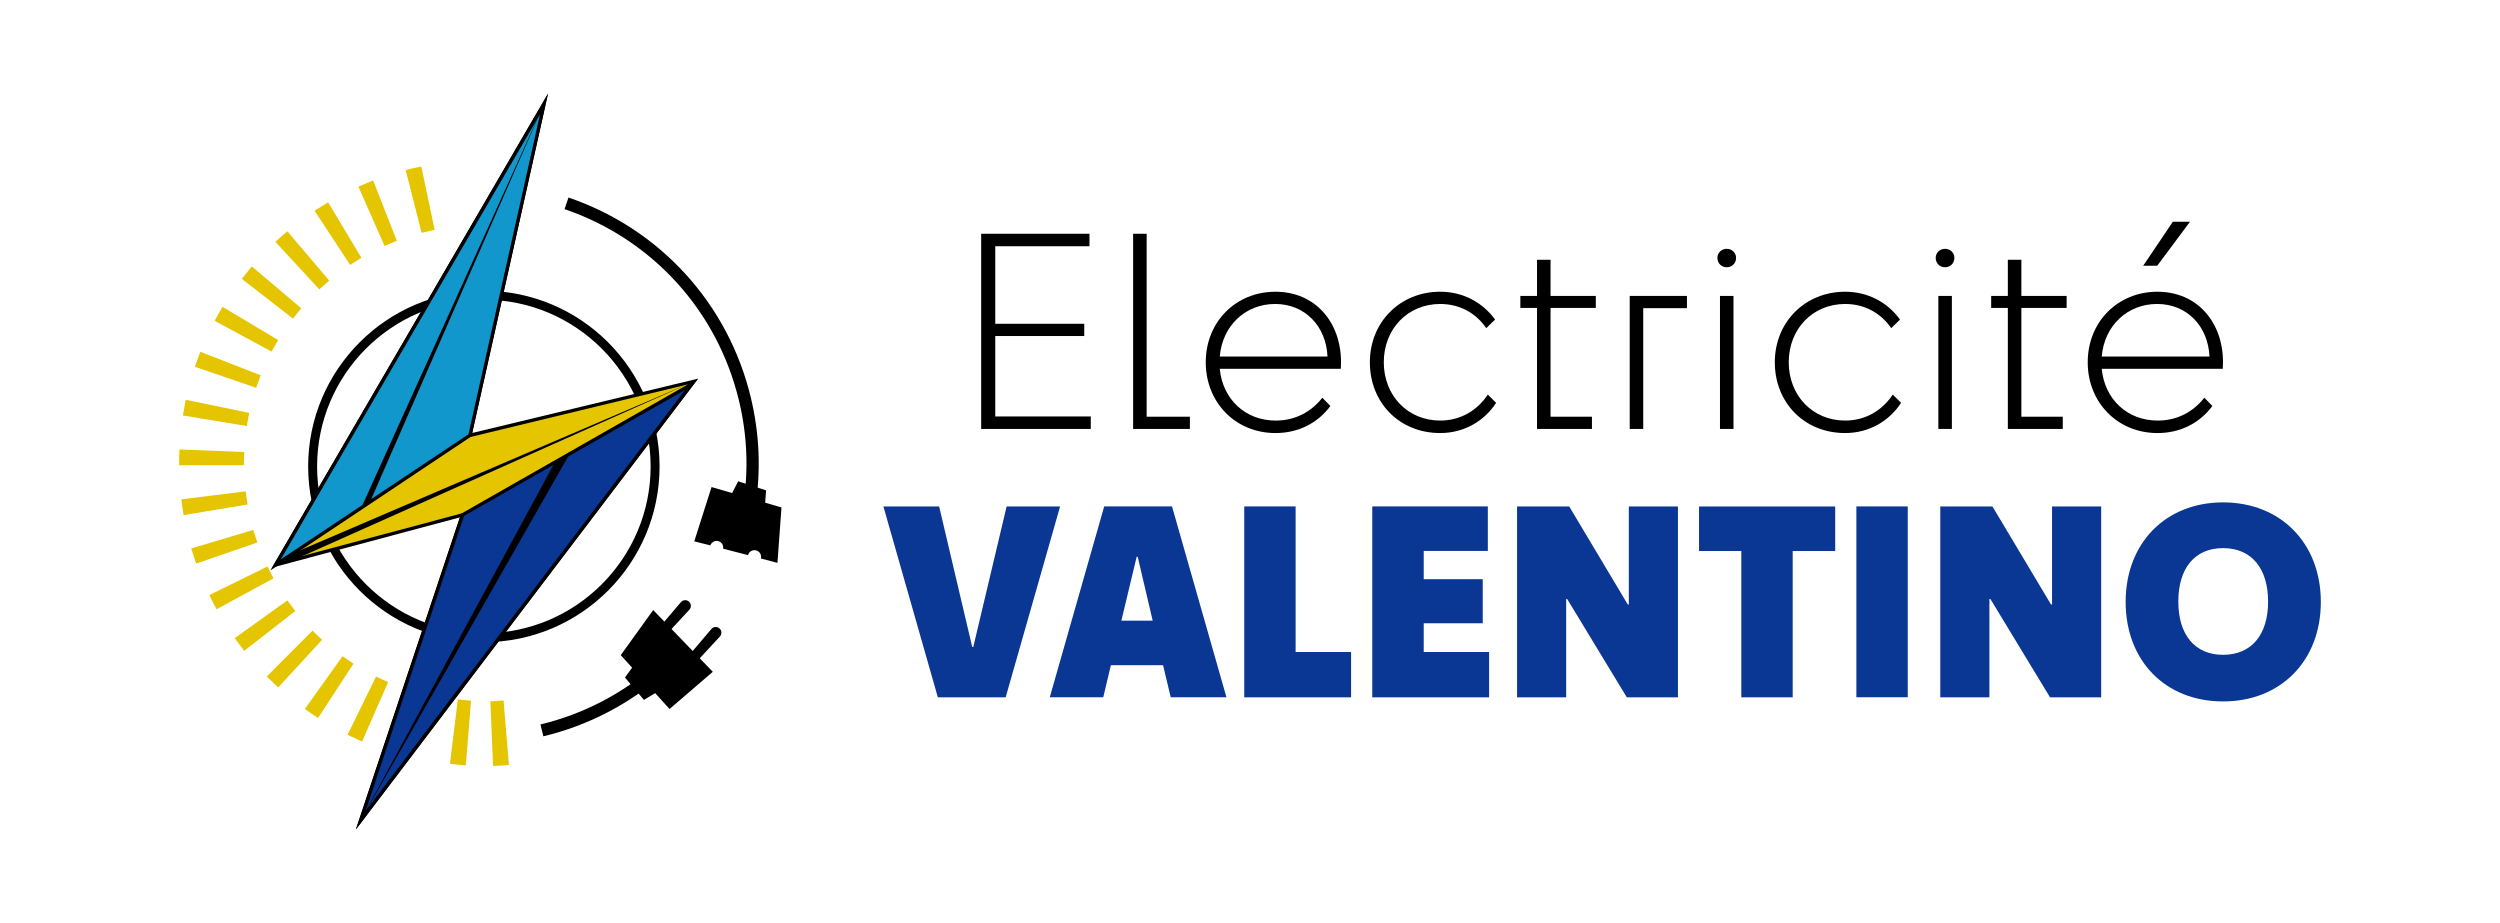 <?xml version="1.0" encoding="UTF-8"?>
<svg id="OBJECTS" xmlns="http://www.w3.org/2000/svg" viewBox="0 0 310.47 114.64">
  <defs>
    <style>
      .cls-1 {
        fill: #093793;
      }

      .cls-1, .cls-2, .cls-3, .cls-4 {
        stroke-width: 0px;
      }

      .cls-2 {
        fill: #e5c400;
      }

      .cls-3 {
        fill: #000;
      }

      .cls-4 {
        fill: #1197cc;
      }
    </style>
  </defs>
  <g>
    <g>
      <g>
        <path class="cls-3" d="M67.48,91.45l-.36-1.48c5.28-1.27,10.2-3.82,14.25-7.39l1.01,1.14c-4.23,3.73-9.38,6.4-14.9,7.72Z"/>
        <path class="cls-3" d="M93.77,63.15l-1.5-.25c.71-4.38.55-8.8-.5-13.15-2.68-11.17-10.78-20.06-21.66-23.78l.49-1.44c11.38,3.89,19.85,13.19,22.65,24.87,1.09,4.55,1.27,9.17.52,13.75Z"/>
        <g>
          <path class="cls-3" d="M81.79,78.04l2.77-3.26c.27-.32.77-.33,1.05-.02h0c.25.27.25.69,0,.96l-2.83,3.06-.99-.73Z"/>
          <path class="cls-3" d="M85.58,81.37l2.77-3.26c.27-.32.77-.33,1.05-.02h0c.25.27.25.69,0,.96l-2.83,3.06-.99-.73Z"/>
          <g>
            <polygon class="cls-3" points="77.09 81.36 83.15 88.05 88.52 83.43 81.12 75.76 77.09 81.36"/>
            <polygon class="cls-3" points="78.69 82.66 77.61 84.14 79.97 86.92 81.76 85.84 78.69 82.66"/>
          </g>
        </g>
        <g>
          <polygon class="cls-3" points="95 62.73 95.14 60.9 91.67 59.77 90.72 61.63 95 62.73"/>
          <path class="cls-3" d="M88.37,60.47l-2.15,6.76,2,.5c.08-.21.23-.39.45-.49.42-.18.91.02,1.09.45.06.15.06.3.04.45l3.1.8c.06-.24.22-.45.47-.55.42-.18.91.02,1.09.45.07.17.07.35.03.52l2.06.54.5-6.88-8.67-2.53Z"/>
        </g>
      </g>
      <path class="cls-3" d="M60.09,79.75c-12.03,0-21.82-9.79-21.82-21.82s9.79-21.82,21.82-21.82,21.82,9.79,21.82,21.82-9.79,21.82-21.82,21.82ZM60.09,37.22c-11.42,0-20.71,9.29-20.71,20.71s9.29,20.71,20.71,20.71,20.71-9.29,20.71-20.71-9.29-20.71-20.71-20.71Z"/>
      <g>
        <g>
          <polygon class="cls-2" points="67.56 12.91 34.23 70.14 57.44 63.94 44.8 101.86 85.94 47.39 58.36 54.05 67.56 12.91"/>
          <path class="cls-3" d="M44.19,103.03l12.93-38.78-23.33,6.24L68.06,11.62l-9.42,42.15,28.06-6.75-42.51,56.01ZM57.77,63.63l-12.36,37.07,40-52.96-27.33,6.61,8.97-40.13-32.37,55.59,23.1-6.17Z"/>
        </g>
        <g>
          <polygon class="cls-4" points="67.56 12.91 34.23 70.14 58.36 54.05 67.56 12.91"/>
          <path class="cls-3" d="M33.58,70.83L68.06,11.62l-9.51,42.57-24.97,16.65ZM67.05,14.21l-32.17,55.25,23.3-15.53,8.88-39.72Z"/>
        </g>
        <g>
          <polygon class="cls-1" points="44.8 101.86 57.44 63.94 85.9 47.72 44.8 101.86"/>
          <path class="cls-3" d="M44.19,103.02l13.07-39.22.07-.04,29.36-16.74-42.51,56ZM57.62,64.08l-12.21,36.62,39.69-52.29-27.48,15.66Z"/>
        </g>
        <polygon class="cls-3" points="70.75 56.35 44.8 101.86 69.03 57.18 70.75 56.35"/>
        <polygon class="cls-3" points="45.01 62.73 67.56 12.91 45.86 62.54 45.09 62.77 45.01 62.73"/>
        <polygon class="cls-3" points="35.29 69.19 85.8 47.53 35.54 69.96 35.29 69.19"/>
      </g>
    </g>
    <g>
      <g>
        <path class="cls-2" d="M35.66,29.02c-.39.33-.78.67-1.15,1.02l5.17,5.6c.3-.28.61-.55.92-.81l-4.94-5.81Z"/>
        <path class="cls-2" d="M39.66,35.94l-5.46-5.91.16-.14c.38-.35.77-.7,1.16-1.03l.16-.14,5.21,6.13-.16.14c-.31.26-.62.53-.92.81l-.16.14ZM34.81,30.05l4.88,5.29c.2-.18.4-.36.61-.54l-4.66-5.48c-.28.24-.56.49-.83.73Z"/>
      </g>
      <g>
        <path class="cls-2" d="M52.14,20.93c-.5.11-1.01.22-1.51.35l1.88,7.38c.4-.1.8-.19,1.2-.28l-1.57-7.46Z"/>
        <path class="cls-2" d="M52.36,28.92l-1.98-7.8.21-.05c.5-.13,1.01-.25,1.52-.35l.21-.04,1.66,7.87-.21.04c-.4.08-.8.17-1.19.27l-.21.05ZM50.9,21.43l1.77,6.97c.26-.06.53-.13.79-.18l-1.48-7.04c-.36.08-.72.16-1.08.25Z"/>
      </g>
      <g>
        <path class="cls-2" d="M46.22,22.7c-.48.19-.96.39-1.42.59l3.08,6.98c.37-.16.75-.32,1.13-.47l-2.78-7.1Z"/>
        <path class="cls-2" d="M47.76,30.55l-3.25-7.37.2-.09c.46-.2.95-.41,1.43-.6l.2-.08,2.94,7.5-.2.08c-.38.15-.75.3-1.12.47l-.2.09ZM45.08,23.4l2.9,6.59c.25-.11.5-.21.75-.31l-2.63-6.7c-.35.14-.69.28-1.02.43Z"/>
      </g>
      <g>
        <path class="cls-2" d="M40.68,25.42c-.44.26-.88.54-1.31.82l4.18,6.37c.34-.22.69-.44,1.04-.65l-3.91-6.54Z"/>
        <path class="cls-2" d="M43.49,32.91l-4.42-6.73.18-.12c.43-.28.87-.56,1.32-.83l.18-.11,4.13,6.9-.18.11c-.35.21-.69.43-1.03.65l-.18.12ZM39.67,26.3l3.95,6.02c.23-.15.45-.29.69-.43l-3.69-6.17c-.32.19-.63.39-.94.59Z"/>
      </g>
      <g>
        <path class="cls-2" d="M31.31,33.38c-.33.39-.66.8-.98,1.2l6.02,4.68c.25-.32.51-.64.77-.96l-5.82-4.93Z"/>
        <path class="cls-2" d="M36.39,39.57l-6.36-4.94.13-.17c.32-.41.65-.81.98-1.21l.14-.16,6.14,5.2-.14.16c-.26.31-.52.63-.77.95l-.13.17ZM30.63,34.55l5.68,4.42c.17-.21.34-.42.51-.63l-5.49-4.65c-.24.28-.47.57-.7.86Z"/>
      </g>
      <g>
        <path class="cls-2" d="M25,43.97c-.19.48-.37.97-.53,1.45l7.21,2.47c.13-.39.27-.78.42-1.16l-7.11-2.76Z"/>
        <path class="cls-2" d="M31.82,48.16l-7.62-2.61.07-.2c.17-.49.35-.99.53-1.46l.08-.2,7.5,2.92-.08.2c-.15.38-.29.76-.42,1.15l-.07.2ZM24.74,45.29l6.81,2.33c.09-.26.18-.51.28-.77l-6.71-2.61c-.13.34-.26.69-.38,1.05Z"/>
      </g>
      <g>
        <path class="cls-2" d="M23.24,49.91c-.1.5-.2,1.01-.28,1.52l7.52,1.24c.07-.41.14-.81.22-1.21l-7.46-1.54Z"/>
        <path class="cls-2" d="M30.66,52.91l-7.94-1.31.03-.21c.08-.5.18-1.02.28-1.53l.04-.21,7.88,1.63-.04.21c-.08.4-.15.8-.22,1.2l-.03.21ZM23.21,51.25l7.1,1.17c.05-.27.09-.54.14-.8l-7.04-1.46c-.07.36-.14.73-.2,1.09Z"/>
      </g>
      <g>
        <path class="cls-2" d="M30.11,56.33l-7.62-.3c-.02.5-.03,1-.03,1.5v.03h7.62s0-.02,0-.03c0-.4.01-.8.03-1.2Z"/>
        <path class="cls-2" d="M30.08,57.78h-7.83v-.21c0-.53,0-1.04.03-1.54v-.21s8.05.31,8.05.31v.21c-.02.4-.04.79-.04,1.19v.21l-.21.03ZM22.68,57.36h7.19c0-.28.01-.55.02-.82l-7.19-.28c-.01.37-.02.73-.02,1.1Z"/>
      </g>
      <g>
        <path class="cls-2" d="M27.72,38.41c-.26.44-.52.89-.77,1.35l6.7,3.62c.2-.36.4-.72.61-1.07l-6.55-3.9Z"/>
        <path class="cls-2" d="M33.74,43.67l-7.08-3.83.1-.19c.24-.45.5-.91.77-1.36l.11-.18,6.91,4.12-.11.18c-.21.35-.41.7-.61,1.06l-.1.19ZM27.24,39.67l6.33,3.42c.13-.24.27-.47.4-.71l-6.18-3.69c-.19.32-.37.65-.55.97Z"/>
      </g>
      <g>
        <path class="cls-2" d="M22.75,62.19c.06.51.14,1.02.22,1.53l7.52-1.25c-.07-.4-.12-.81-.18-1.22l-7.57.94Z"/>
        <path class="cls-2" d="M22.8,63.97l-.03-.21c-.09-.51-.16-1.03-.22-1.54l-.03-.21,7.99-.99.03.21c.05.41.11.81.17,1.21l.04.21-7.94,1.32ZM22.99,62.38c.05.36.1.73.16,1.1l7.1-1.18c-.04-.27-.08-.54-.12-.8l-7.14.89Z"/>
      </g>
      <g>
        <path class="cls-2" d="M24.02,68.24c.15.49.31.99.47,1.47l7.21-2.48c-.13-.39-.26-.78-.38-1.17l-7.3,2.18Z"/>
        <path class="cls-2" d="M24.36,69.99l-.07-.2c-.17-.49-.33-.99-.48-1.48l-.06-.2,7.71-2.3.06.2c.12.39.24.78.38,1.16l.07.2-7.61,2.62ZM24.29,68.39c.11.35.22.71.34,1.06l6.81-2.34c-.09-.26-.17-.51-.25-.77l-6.9,2.06Z"/>
      </g>
      <g>
        <path class="cls-2" d="M29.44,79.3c.3.42.61.83.92,1.24l6.01-4.69c-.25-.32-.5-.65-.74-.99l-6.2,4.44Z"/>
        <path class="cls-2" d="M30.33,80.83l-.13-.17c-.32-.41-.63-.83-.93-1.24l-.12-.17,6.54-4.69.12.17c.24.33.48.66.73.98l.13.17-6.35,4.95ZM29.74,79.35c.21.3.44.59.66.89l5.67-4.43c-.17-.21-.33-.43-.49-.65l-5.85,4.19Z"/>
      </g>
      <g>
        <path class="cls-2" d="M61.43,94.91c.51-.02,1.03-.05,1.54-.09l-.63-7.6c-.41.03-.82.06-1.23.08l.31,7.61Z"/>
        <path class="cls-2" d="M61.23,95.13l-.33-8.04h.21c.41-.03.81-.05,1.22-.09l.21-.02.66,8.02-.21.02c-.51.04-1.03.07-1.55.1h-.21ZM61.34,87.5l.29,7.19c.37-.02.74-.04,1.11-.07l-.59-7.17c-.27.02-.54.04-.81.05Z"/>
      </g>
      <g>
        <path class="cls-2" d="M26.27,74c.22.46.46.92.71,1.37l6.69-3.63c-.2-.36-.38-.73-.56-1.09l-6.84,3.36Z"/>
        <path class="cls-2" d="M26.9,75.66l-.1-.19c-.25-.45-.49-.92-.71-1.38l-.09-.19,7.22-3.55.09.19c.18.37.36.73.56,1.09l.1.19-7.07,3.84ZM26.56,74.1c.16.33.33.66.51.98l6.32-3.43c-.13-.24-.25-.48-.37-.72l-6.46,3.17Z"/>
      </g>
      <g>
        <path class="cls-2" d="M38.15,87.99c.42.3.85.59,1.28.87l4.17-6.38c-.34-.23-.68-.46-1.02-.7l-4.43,6.2Z"/>
        <path class="cls-2" d="M39.49,89.16l-.18-.12c-.43-.28-.87-.58-1.28-.88l-.17-.12,4.68-6.55.17.12c.33.24.67.47,1.01.69l.18.12-4.4,6.74ZM38.45,87.94c.3.21.61.42.92.63l3.94-6.02c-.23-.15-.45-.3-.67-.46l-4.18,5.86Z"/>
      </g>
      <g>
        <path class="cls-2" d="M33.44,84c.36.36.74.72,1.11,1.07l5.16-5.61c-.3-.28-.6-.56-.89-.85l-5.38,5.39Z"/>
        <path class="cls-2" d="M34.56,85.37l-.16-.14c-.38-.35-.76-.71-1.12-1.07l-.15-.15,5.68-5.69.15.15c.29.29.58.57.88.84l.16.14-5.45,5.92ZM33.74,84c.26.26.53.51.8.77l4.87-5.29c-.2-.18-.4-.37-.59-.56l-5.08,5.09Z"/>
      </g>
      <g>
        <path class="cls-2" d="M56.12,94.66c.51.06,1.02.12,1.54.16l.62-7.6c-.41-.03-.82-.08-1.22-.12l-.93,7.57Z"/>
        <path class="cls-2" d="M57.85,95.05l-.21-.02c-.52-.04-1.04-.1-1.55-.16l-.21-.03.98-7.99.21.03c.4.05.81.09,1.22.12l.21.02-.65,8.02ZM56.36,94.48c.36.04.73.08,1.1.11l.58-7.17c-.27-.02-.54-.05-.81-.08l-.88,7.14Z"/>
      </g>
      <g>
        <path class="cls-2" d="M43.45,91.16c.46.23.94.45,1.41.65l3.06-6.98c-.38-.17-.75-.34-1.12-.52l-3.35,6.84Z"/>
        <path class="cls-2" d="M44.97,92.09l-.2-.09c-.47-.21-.95-.43-1.42-.66l-.19-.09,3.54-7.23.19.09c.37.18.74.35,1.11.51l.2.09-3.23,7.37ZM43.74,91.06c.34.16.68.32,1.01.47l2.89-6.59c-.25-.11-.5-.22-.74-.34l-3.16,6.46Z"/>
      </g>
    </g>
  </g>
  <g>
    <g>
      <path class="cls-3" d="M121.85,29.03h13.45v1.55h-11.7v9.63h11.05v1.52h-11.05v9.99h11.86v1.55h-13.61v-24.24Z"/>
      <path class="cls-3" d="M140.72,29.03h1.68v22.72h5.37v1.52h-7.05v-24.24Z"/>
      <path class="cls-3" d="M158.4,53.78c-4.95,0-8.66-3.78-8.66-8.79s3.72-8.76,8.66-8.76,8.14,3.78,8.14,8.76c0,.19-.03.61-.03.81h-15.03c.36,3.78,3.17,6.43,6.95,6.43,2.42,0,4.4-1.07,5.79-2.84l1,1.03c-1.58,2.13-3.98,3.36-6.82,3.36ZM151.48,44.28h13.38c-.16-3.75-2.78-6.53-6.5-6.53s-6.56,2.72-6.88,6.53Z"/>
      <path class="cls-3" d="M184.58,40.76c-1.23-1.81-3.23-3.01-5.72-3.01-4.04,0-7.01,3.1-7.01,7.24s2.97,7.24,7.01,7.24c2.59,0,4.65-1.32,5.91-3.23l1.03,1.03c-1.45,2.23-3.94,3.75-6.95,3.75-5.07,0-8.73-3.78-8.73-8.79s3.78-8.76,8.73-8.76c2.84,0,5.27,1.32,6.82,3.46l-1.1,1.07Z"/>
      <path class="cls-3" d="M190.88,38.24h-2.07v-1.49h2.07v-4.49h1.68v4.49h5.62v1.49h-5.62v13.51h5.14v1.52h-6.82v-15.03Z"/>
      <path class="cls-3" d="M209.5,36.75v1.52h-5.43v15h-1.68v-16.52h7.11Z"/>
      <path class="cls-3" d="M213.28,32.03c0-.65.52-1.13,1.16-1.13s1.16.48,1.16,1.13c0,.68-.52,1.16-1.16,1.16s-1.16-.48-1.16-1.16ZM213.6,53.27v-16.52h1.68v16.52h-1.68Z"/>
      <path class="cls-3" d="M234.87,40.76c-1.23-1.81-3.23-3.01-5.72-3.01-4.04,0-7.01,3.1-7.01,7.24s2.97,7.24,7.01,7.24c2.59,0,4.65-1.32,5.91-3.23l1.03,1.03c-1.45,2.23-3.94,3.75-6.95,3.75-5.07,0-8.73-3.78-8.73-8.79s3.78-8.76,8.73-8.76c2.84,0,5.27,1.32,6.82,3.46l-1.1,1.07Z"/>
      <path class="cls-3" d="M240.39,32.03c0-.65.52-1.13,1.16-1.13s1.16.48,1.16,1.13c0,.68-.52,1.16-1.16,1.16s-1.16-.48-1.16-1.16ZM240.72,53.27v-16.52h1.68v16.52h-1.68Z"/>
      <path class="cls-3" d="M249.35,38.24h-2.07v-1.49h2.07v-4.49h1.68v4.49h5.62v1.49h-5.62v13.51h5.14v1.52h-6.82v-15.03Z"/>
      <path class="cls-3" d="M267.93,53.78c-4.94,0-8.66-3.78-8.66-8.79s3.72-8.76,8.66-8.76,8.14,3.78,8.14,8.76c0,.19-.03.61-.03.81h-15.03c.36,3.78,3.17,6.43,6.95,6.43,2.42,0,4.4-1.07,5.79-2.84l1,1.03c-1.58,2.13-3.98,3.36-6.82,3.36ZM261.01,44.28h13.38c-.16-3.75-2.78-6.53-6.5-6.53s-6.56,2.72-6.88,6.53ZM269.84,27.54h2.13l-4.07,5.46h-1.74l3.68-5.46Z"/>
    </g>
    <g>
      <path class="cls-1" d="M124.88,86.6h-8.41l-6.76-23.7h6.92l4.11,17.45h.13l4.14-17.45h6.64l-6.76,23.7Z"/>
      <path class="cls-1" d="M137.14,62.89h8.41l6.76,23.7h-6.92l-.95-3.98h-6.48l-.95,3.98h-6.64l6.76-23.7ZM139.26,77.08h3.89l-1.86-7.93h-.13l-1.9,7.93Z"/>
      <path class="cls-1" d="M154.52,62.89h6.38v18.08h6.89v5.63h-13.27v-23.7Z"/>
      <path class="cls-1" d="M170.42,62.89h14.35v5.53h-7.96v3.51h7.33v5.47h-7.33v3.57h8.12v5.63h-14.51v-23.7Z"/>
      <path class="cls-1" d="M202.03,86.6l-7.4-12.2h-.13v12.2h-6.1v-23.7h6.48l7.27,12.17h.13v-12.17h6.1v23.7h-6.35Z"/>
      <path class="cls-1" d="M216.25,68.43h-5.25v-5.53h16.91v5.53h-5.28v18.17h-6.38v-18.17Z"/>
      <path class="cls-1" d="M230.54,62.89h6.38v23.7h-6.38v-23.7Z"/>
      <path class="cls-1" d="M254.59,86.6l-7.4-12.2h-.13v12.2h-6.1v-23.7h6.48l7.27,12.17h.13v-12.17h6.1v23.7h-6.35Z"/>
      <path class="cls-1" d="M263.98,74.75c0-7.3,4.96-12.36,12.1-12.36s12.14,5.06,12.14,12.36-4.96,12.36-12.14,12.36-12.1-5.06-12.1-12.36ZM281.67,74.71c0-4.08-2.02-6.64-5.59-6.64s-5.56,2.56-5.56,6.64,2.02,6.61,5.56,6.61,5.59-2.5,5.59-6.61Z"/>
    </g>
  </g>
</svg>
